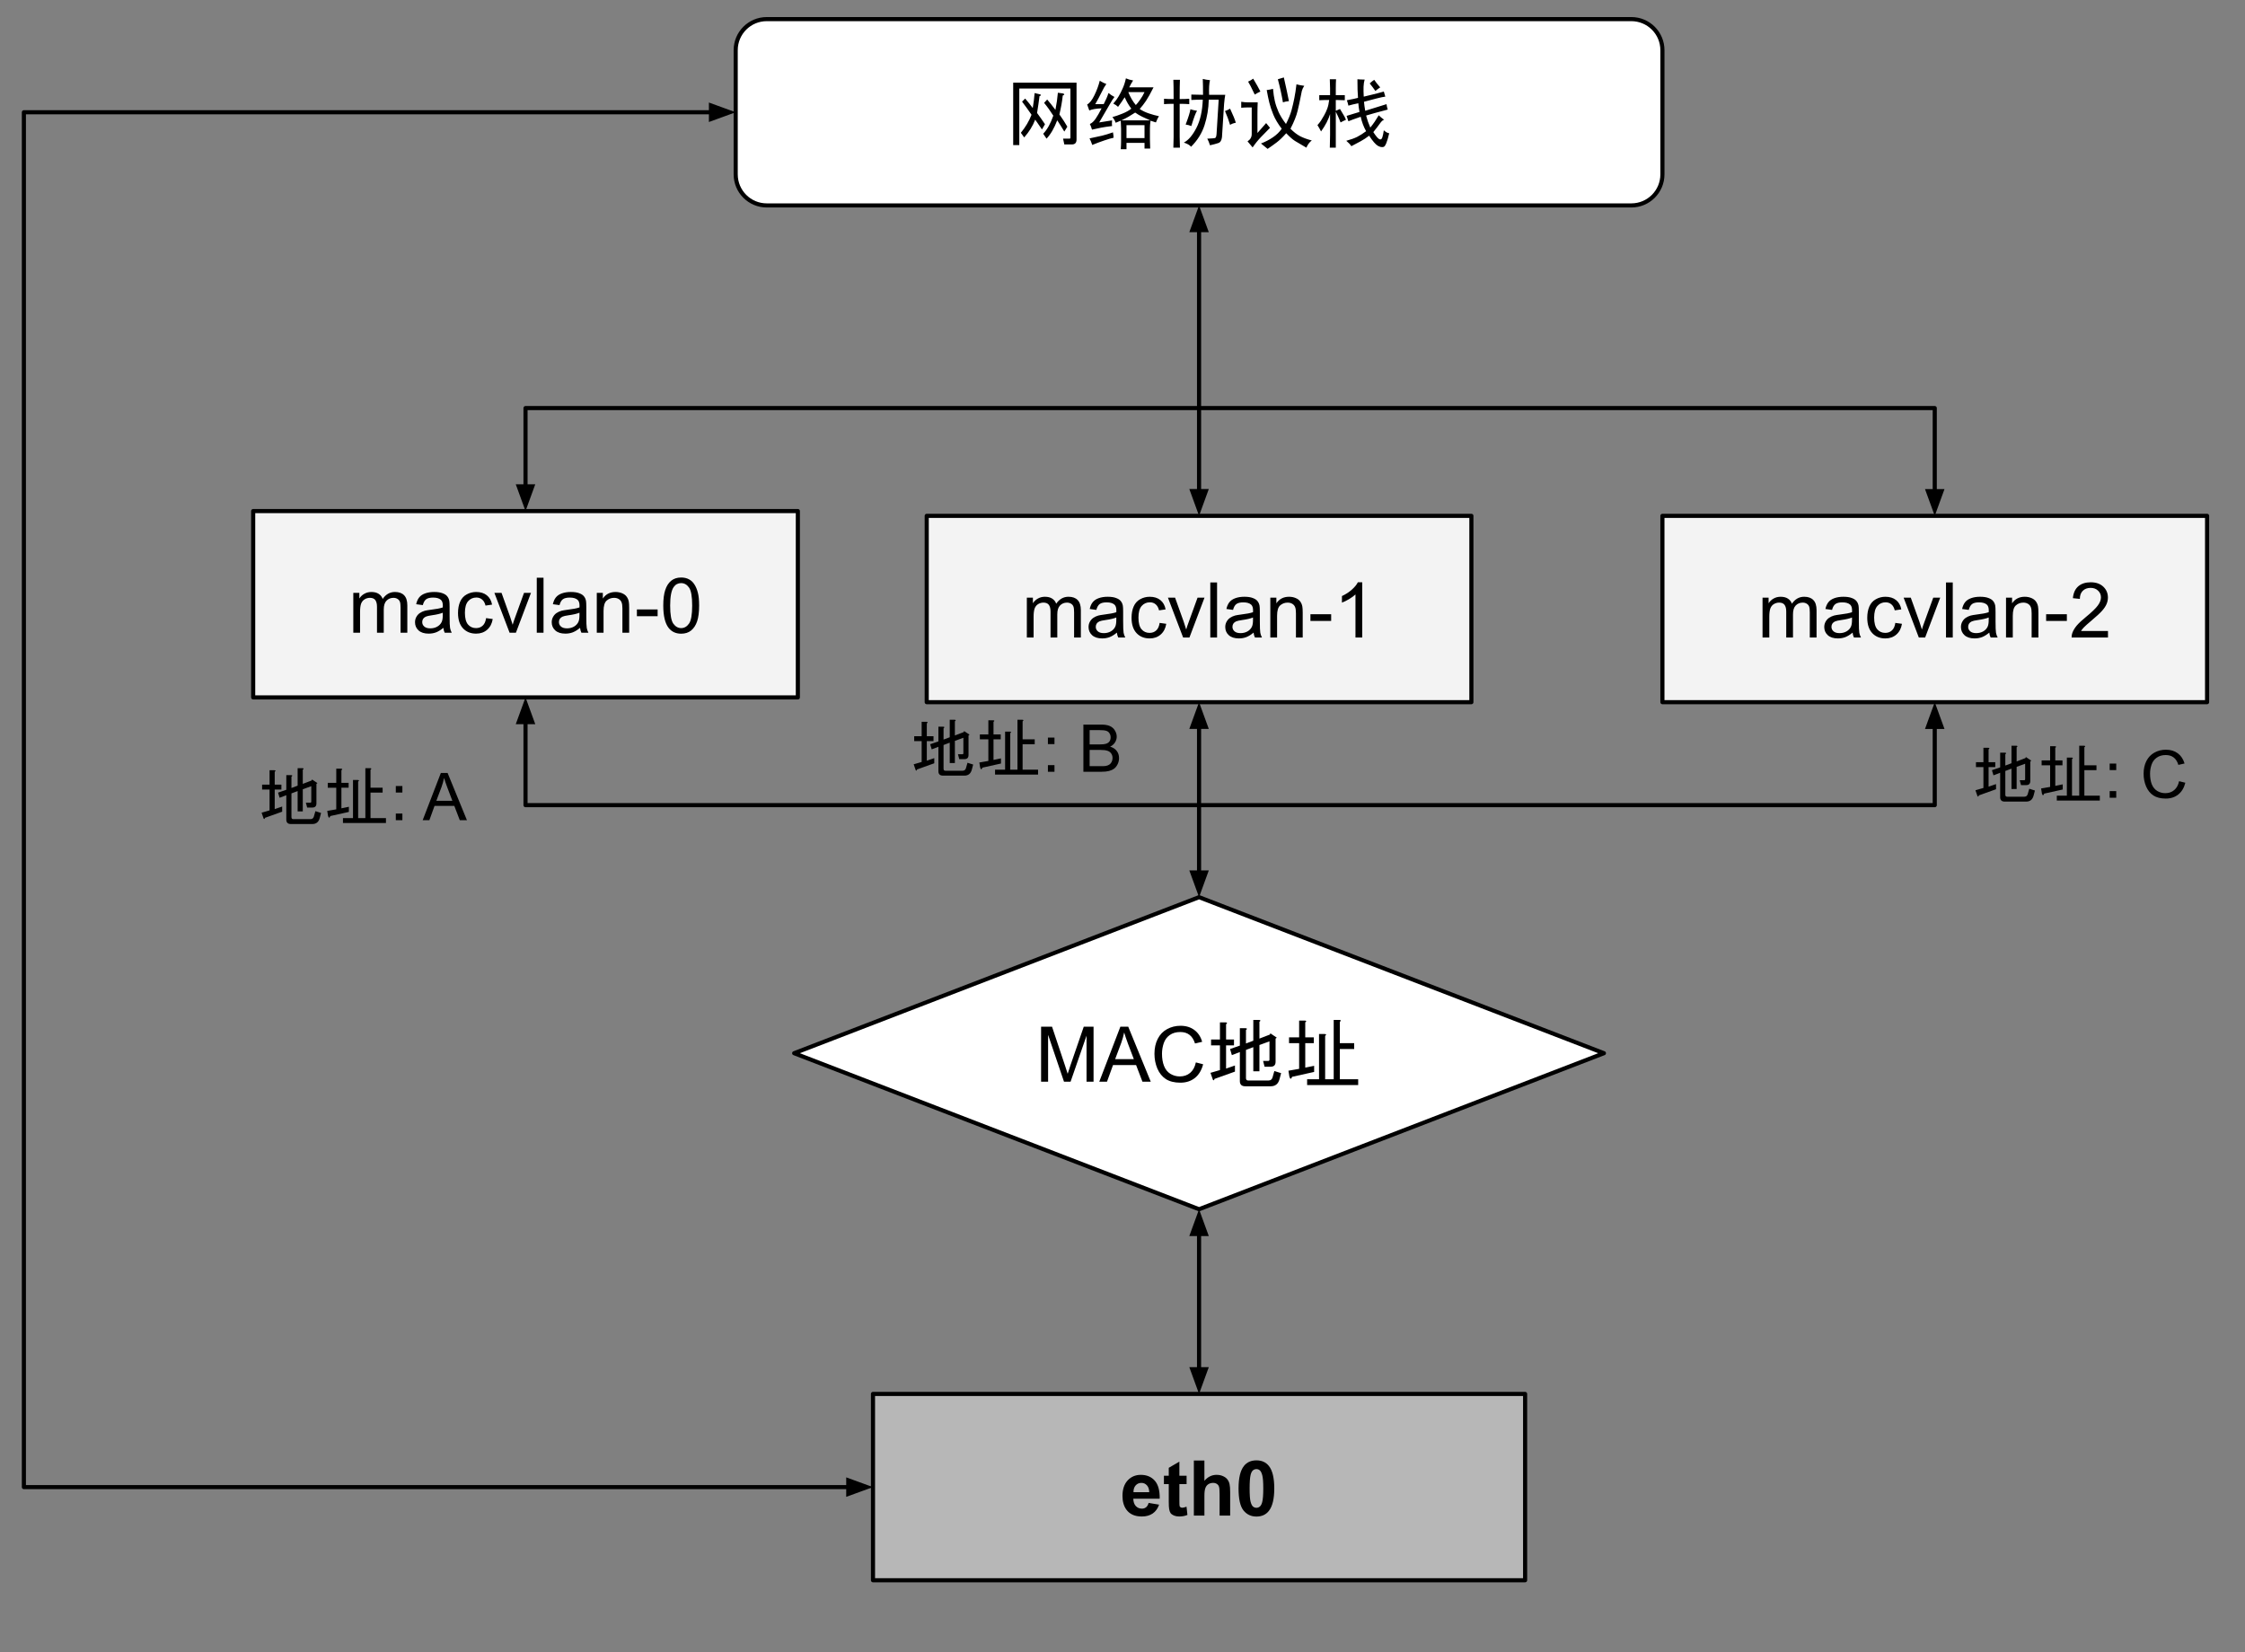 <svg version="1.1" viewBox="0.0 0.0 544.853 401.094" fill="none" stroke="none" stroke-linecap="square" stroke-miterlimit="10" xmlns:xlink="http://www.w3.org/1999/xlink" xmlns="http://www.w3.org/2000/svg"><rect x="0.0" y="0.0" width="544.853" height="401.094" fill="#808080" stroke="none"/><clipPath id="p.0"><path d="m0 0l544.853 0l0 401.094l-544.853 0l0 -401.094z" clip-rule="nonzero"/></clipPath><g clip-path="url(#p.0)"><path fill="#000000" fill-opacity="0.0" d="m0 0l544.853 0l0 401.094l-544.853 0z" fill-rule="evenodd"/><path fill="#ffffff" d="m178.549 12.176l0 0c0 -4.163 3.375 -7.538 7.538 -7.538l209.837 0c1.999 0 3.917 0.794 5.33 2.208c1.414 1.414 2.208 3.331 2.208 5.33l0 30.152c0 4.163 -3.375 7.538 -7.538 7.538l-209.837 0l0 0c-4.163 0 -7.538 -3.375 -7.538 -7.538z" fill-rule="evenodd"/><path stroke="#000000" stroke-width="1.0" stroke-linejoin="round" stroke-linecap="butt" d="m178.549 12.176l0 0c0 -4.163 3.375 -7.538 7.538 -7.538l209.837 0c1.999 0 3.917 0.794 5.33 2.208c1.414 1.414 2.208 3.331 2.208 5.33l0 30.152c0 4.163 -3.375 7.538 -7.538 7.538l-209.837 0l0 0c-4.163 0 -7.538 -3.375 -7.538 -7.538z" fill-rule="evenodd"/><path fill="#000000" d="m251.24 29.047q-0.891 2.297 -2.672 4.312l-0.812 -1.125q1.703 -2.078 2.594 -4.375q-1.109 -1.625 -2.297 -3.188l0.75 -0.75q1.031 1.188 1.844 2.312q0.297 -1.781 0.453 -3.641l1.266 0.297q0.594 0.219 -0.078 0.438q-0.219 1.781 -0.594 4.094q1.031 1.406 1.922 2.734l-0.734 1.266q-0.812 -1.188 -1.641 -2.375zm-3.859 -7.562l0 13.734l-1.484 0l0 -15.156l15.375 0l0 13.812q0 1.188 -1.125 1.188l-1.844 0l-0.297 -1.406l1.547 0q0.234 0 0.234 -0.234l0 -11.938l-12.406 0zm8.766 5.188q0.438 -2.219 0.594 -4.156l1.188 0.156q0.734 0.219 0 0.516q-0.219 2.078 -0.812 4.594q1.109 1.562 1.922 2.969l-0.734 1.188q-0.891 -1.484 -1.719 -2.734q-1.109 2.891 -2.594 4.453l-0.812 -1.188q1.484 -1.562 2.453 -4.391q-1.125 -1.781 -2.234 -3.109l0.75 -0.812q0.891 1.031 2.0 2.516z" fill-rule="nonzero"/><path fill="#000000" d="m270.193 25.141q0.797 -0.875 1.297 -1.75q0.516 -0.875 0.984 -1.938q0.484 -1.062 0.781 -2.438q0.797 0.359 1.75 0.516q-0.438 0.641 -0.953 1.672l5.906 0q-1.094 2.188 -1.828 3.281q-0.734 1.094 -1.531 1.969q0.953 0.656 2.266 1.094q1.312 0.438 2.406 0.656q-0.375 0.578 -0.734 1.516q-0.734 -0.219 -1.312 -0.422q-0.141 1.016 -0.141 1.891l0 2.625q0 1.094 0.062 2.25l-1.375 0l0 -1.375l-4.375 0l0 1.531l-1.391 0q0.078 -1.094 0.078 -2.047l0 -2.922q0 -0.578 -0.078 -1.953q-0.438 0.203 -1.234 0.5q-0.297 -0.797 -0.797 -1.375q1.094 -0.297 2.438 -0.844q1.344 -0.547 2.156 -1.203q-0.953 -1.234 -1.609 -2.766q-0.797 1.234 -1.609 2.328q-0.438 -0.438 -1.156 -0.797zm-1.688 -4.75q-0.5 0.656 -1.156 2.016q-0.656 1.344 -1.531 2.875l2.047 0q0.797 -1.531 1.156 -2.703q0.734 0.594 1.453 0.953q-0.438 0.516 -1.312 2.078q-0.875 1.562 -2.391 4.109q2.172 -0.359 3.125 -0.5q-0.078 0.938 0 1.375q-1.75 0.219 -2.703 0.406q-0.938 0.188 -2.172 0.469q-0.219 -0.797 -0.516 -1.375q0.734 -0.297 1.422 -1.312q0.688 -1.016 1.422 -2.484q-1.969 0.078 -2.984 0.516q-0.219 -0.656 -0.516 -1.453q0.875 -0.438 1.75 -2.219q0.875 -1.797 1.312 -3.547q0.797 0.516 1.594 0.797zm9.266 13.125l0 -3.141l-4.375 0l0 3.141l4.375 0zm-7.656 -1.391q0.141 0.734 0.141 1.312q-0.797 0.156 -2.297 0.672q-1.484 0.5 -2.875 1.078q-0.281 -0.875 -0.656 -1.594q1.828 -0.375 3.031 -0.656q1.203 -0.297 2.656 -0.812zm5.547 -6.625q0.438 -0.438 1.047 -1.312q0.625 -0.875 1.062 -1.828l-3.938 0q0.734 1.828 1.828 3.141zm3.484 3.719q-1.016 -0.438 -1.922 -0.875q-0.906 -0.438 -1.719 -1.016q-0.875 0.578 -1.641 1.016q-0.766 0.438 -1.703 0.875l6.984 0zm12.828 -6.203q0 -2.328 -0.062 -3.859q0.797 0.219 1.75 0.297q-0.297 1.156 -0.219 3.562l3.922 0q-0.141 0.656 -0.281 2.188l-0.516 8.094q-0.141 1.172 -0.875 1.422q-0.719 0.25 -2.031 0.547q-0.297 -0.953 -0.656 -1.609q1.531 -0.062 1.859 -0.141q0.328 -0.078 0.391 -1.016l0.516 -8.312l-2.406 0q-0.078 3.281 -1.031 6.203q-0.938 2.906 -3.266 5.234q-0.438 -0.578 -1.75 -1.016q1.672 -0.875 3.047 -3.562q1.391 -2.703 1.547 -6.859q-1.391 0 -2.781 0.078l0 -1.312q1.391 0.062 2.844 0.062zm-7.141 1.031q0 -3.5 -0.062 -4.672l1.594 0q-0.062 1.172 -0.062 4.672q1.375 0 2.328 -0.078l0 1.312q-0.953 -0.078 -2.328 -0.078l0 8.016q0 1.031 0.062 2.625l-1.594 0q0.062 -1.594 0.062 -2.625l0 -8.016q-1.453 0 -2.328 0.078l0 -1.312q0.875 0.078 2.328 0.078zm5.688 2.844q-0.438 0.578 -1.391 3.703q-0.719 -0.281 -1.375 -0.359q1.016 -2.688 1.156 -3.719q0.594 0.219 1.609 0.375zm8.016 -0.516q1.094 2.328 1.391 3.422q-0.812 0.141 -1.391 0.516q-0.438 -1.531 -1.234 -3.359q0.656 -0.219 1.234 -0.578zm10.422 -4.812q0.141 1.672 0.438 2.953q0.297 1.281 0.875 2.594q0.578 1.312 1.828 2.984q0.938 -1.828 1.344 -3.312q0.406 -1.5 0.688 -2.953q0.297 -1.469 0.516 -3.359q0.797 0.219 1.891 0.359q-0.438 0.656 -0.594 1.281q-0.141 0.625 -0.359 1.797q-0.219 1.156 -0.656 2.984q-0.422 1.812 -1.734 4.359q1.156 1.172 2.312 1.797q1.172 0.609 2.859 1.047q-0.812 0.594 -1.312 1.75q-1.906 -1.094 -2.781 -1.641q-0.859 -0.547 -2.109 -1.859q-1.312 1.469 -2.328 2.234q-1.016 0.766 -2.188 1.562q-0.656 -0.516 -1.609 -1.312q1.531 -0.578 2.875 -1.484q1.359 -0.922 2.156 -2.094q-1.375 -1.812 -2.031 -3.406q-0.656 -1.609 -0.984 -2.953q-0.328 -1.359 -0.625 -3.031q0.734 -0.078 1.531 -0.297zm-4.953 14.219q-0.516 -0.656 -1.234 -1.469q1.016 -0.656 1.016 -1.75l0 -6.484l-0.953 0q-0.719 0 -1.594 0.078l0 -1.453q0.875 0.141 1.594 0.141l2.406 0q-0.062 1.234 -0.062 2.844l0 4.594q0.797 -0.875 2.109 -2.406q0.281 0.359 0.938 1.156q-1.094 1.094 -2.188 2.234q-1.078 1.125 -2.031 2.516zm7.578 -16.984q0.797 3.5 1.234 5.75q-0.875 0.078 -1.453 0.297q-0.438 -2.625 -1.234 -5.609q0.656 -0.219 1.453 -0.438zm-7.438 0.297q1.172 1.953 1.75 3.125q-0.656 0.297 -1.375 0.734q-1.172 -2.484 -1.609 -3.141q0.656 -0.281 1.234 -0.719zm32.062 4.359q-0.719 0.078 -2.141 0.453q-1.422 0.359 -3.031 0.797q0.078 0.938 0.297 2.188q3.422 -1.031 5.172 -1.609q0.078 0.656 0.297 1.312q-3.641 0.953 -5.25 1.453l0.438 1.453l0.578 1.469q0.594 -0.734 1.062 -1.422q0.469 -0.688 0.984 -1.562q0.5 0.5 1.312 1.094q-0.438 0.062 -1.031 0.906q-0.578 0.828 -1.594 2.078q0.938 1.453 1.453 1.719q0.516 0.25 0.734 -0.438q0.219 -0.703 0.359 -1.719q0.734 0.656 1.312 0.719q-0.734 3.141 -1.359 3.312q-0.609 0.188 -1.422 -0.281q-0.797 -0.469 -2.094 -2.438q-1.031 0.797 -2.047 1.344q-1.016 0.547 -2.266 1.203q-0.438 -0.656 -1.234 -1.312q1.609 -0.438 2.625 -0.938q1.016 -0.516 2.188 -1.391q-0.875 -1.531 -1.312 -3.5q-2.328 0.797 -2.984 1.094q-0.219 -0.734 -0.438 -1.312q0.797 -0.219 3.125 -0.953q-0.219 -1.234 -0.281 -2.109q-1.031 0.219 -1.359 0.297q-0.328 0.062 -1.047 0.281q-0.156 -0.719 -0.375 -1.312q1.906 -0.359 2.703 -0.578q-0.078 -1.094 -0.109 -1.969q-0.031 -0.875 -0.031 -2.547q0.797 0.078 1.75 0.078q-0.219 0.719 -0.266 1.75q-0.031 1.016 0.047 2.391q0.875 -0.219 1.953 -0.469q1.094 -0.25 2.922 -0.766q0.141 0.578 0.359 1.234zm-13.406 -2.109q-0.062 -1.094 -0.062 -2.109l1.516 0q-0.062 0.875 -0.062 2.109l0 1.75l2.188 0l0 1.234q-1.25 -0.062 -2.188 -0.062l0 2.625q0.219 -0.078 1.016 -0.438q0.359 0.656 0.766 1.281q0.406 0.609 0.688 1.344q-0.656 0.281 -1.312 0.641q-0.359 -0.938 -0.625 -1.484q-0.25 -0.547 -0.531 -1.125l0 8.734l-1.453 0q0.062 -1.594 0.062 -3.062l0 -5.094q-0.578 1.969 -2.188 4.219q-0.438 -0.875 -0.875 -1.531q0.516 -0.578 0.844 -1.078q0.328 -0.516 0.766 -1.281q0.438 -0.766 0.766 -1.641q0.328 -0.875 0.469 -2.109q-1.312 0 -2.406 0.062l0 -1.234l2.625 0l0 -1.75zm11.0 0.734q-0.359 -0.516 -0.688 -0.953q-0.328 -0.438 -0.688 -0.875q0.516 -0.5 1.094 -0.875q0.281 0.438 0.641 0.875q0.375 0.438 0.812 0.953q-0.656 0.438 -1.172 0.875z" fill-rule="nonzero"/><path fill="#b7b7b7" d="m211.871 338.365l158.268 0l0 45.228l-158.268 0z" fill-rule="evenodd"/><path stroke="#000000" stroke-width="1.0" stroke-linejoin="round" stroke-linecap="butt" d="m211.871 338.365l158.268 0l0 45.228l-158.268 0z" fill-rule="evenodd"/><path fill="#000000" d="m278.763 364.821l2.547 0.422q-0.484 1.406 -1.547 2.141q-1.062 0.734 -2.656 0.734q-2.516 0 -3.734 -1.656q-0.953 -1.312 -0.953 -3.328q0 -2.406 1.25 -3.766q1.266 -1.359 3.188 -1.359q2.156 0 3.406 1.422q1.25 1.422 1.188 4.375l-6.406 0q0.031 1.141 0.609 1.781q0.594 0.625 1.484 0.625q0.594 0 1.0 -0.328q0.422 -0.328 0.625 -1.062zm0.156 -2.594q-0.031 -1.109 -0.578 -1.688q-0.547 -0.578 -1.328 -0.578q-0.844 0 -1.391 0.609q-0.547 0.609 -0.531 1.656l3.828 0zm9.063 -4.0l0 2.031l-1.75 0l0 3.906q0 1.188 0.047 1.391q0.047 0.188 0.219 0.312q0.188 0.125 0.438 0.125q0.359 0 1.031 -0.25l0.219 2.0q-0.891 0.375 -2.016 0.375q-0.703 0 -1.266 -0.234q-0.547 -0.234 -0.812 -0.594q-0.25 -0.375 -0.344 -1.0q-0.094 -0.453 -0.094 -1.812l0 -4.219l-1.172 0l0 -2.031l1.172 0l0 -1.922l2.578 -1.5l0 3.422l1.75 0zm4.322 -3.688l0 4.922q1.234 -1.453 2.953 -1.453q0.891 0 1.594 0.328q0.719 0.328 1.078 0.844q0.359 0.5 0.484 1.125q0.141 0.609 0.141 1.922l0 5.672l-2.562 0l0 -5.109q0 -1.516 -0.156 -1.922q-0.141 -0.422 -0.516 -0.656q-0.359 -0.25 -0.906 -0.25q-0.641 0 -1.141 0.312q-0.5 0.312 -0.734 0.938q-0.234 0.625 -0.234 1.844l0 4.844l-2.562 0l0 -13.359l2.562 0zm12.63 -0.047q1.938 0 3.031 1.375q1.297 1.641 1.297 5.438q0 3.797 -1.312 5.453q-1.078 1.375 -3.016 1.375q-1.953 0 -3.156 -1.5q-1.188 -1.5 -1.188 -5.344q0 -3.781 1.312 -5.438q1.078 -1.359 3.031 -1.359zm0 2.125q-0.469 0 -0.844 0.297q-0.359 0.297 -0.562 1.062q-0.25 0.984 -0.25 3.328q0 2.359 0.234 3.234q0.234 0.875 0.594 1.172q0.359 0.297 0.828 0.297q0.453 0 0.812 -0.297q0.375 -0.297 0.578 -1.062q0.266 -0.984 0.266 -3.344q0 -2.344 -0.25 -3.219q-0.234 -0.875 -0.594 -1.172q-0.359 -0.297 -0.812 -0.297z" fill-rule="nonzero"/><path fill="#ffffff" d="m192.745 255.659l98.26 -37.875l98.26 37.875l-98.26 37.875z" fill-rule="evenodd"/><path stroke="#000000" stroke-width="1.0" stroke-linejoin="round" stroke-linecap="butt" d="m192.745 255.659l98.26 -37.875l98.26 37.875l-98.26 37.875z" fill-rule="evenodd"/><path fill="#000000" d="m252.667 262.579l0 -13.359l2.656 0l3.156 9.453q0.438 1.328 0.641 1.984q0.234 -0.734 0.703 -2.141l3.203 -9.297l2.375 0l0 13.359l-1.703 0l0 -11.172l-3.875 11.172l-1.594 0l-3.859 -11.375l0 11.375l-1.703 0zm14.119 0l5.125 -13.359l1.906 0l5.469 13.359l-2.016 0l-1.547 -4.047l-5.594 0l-1.469 4.047l-1.875 0zm3.859 -5.484l4.531 0l-1.406 -3.703q-0.625 -1.688 -0.938 -2.766q-0.266 1.281 -0.719 2.547l-1.469 3.922zm19.584 0.797l1.766 0.453q-0.562 2.172 -2.0 3.328q-1.438 1.141 -3.531 1.141q-2.156 0 -3.516 -0.875q-1.344 -0.891 -2.062 -2.547q-0.703 -1.672 -0.703 -3.594q0 -2.078 0.797 -3.625q0.797 -1.562 2.266 -2.359q1.484 -0.812 3.25 -0.812q2.0 0 3.359 1.016q1.375 1.016 1.906 2.875l-1.734 0.406q-0.469 -1.453 -1.359 -2.109q-0.875 -0.672 -2.203 -0.672q-1.547 0 -2.578 0.734q-1.031 0.734 -1.453 1.984q-0.422 1.234 -0.422 2.562q0 1.703 0.5 2.969q0.5 1.266 1.547 1.906q1.047 0.625 2.266 0.625q1.484 0 2.516 -0.859q1.031 -0.859 1.391 -2.547z" fill-rule="nonzero"/><path fill="#000000" d="m299.718 260.126l-4.984 1.781q-0.062 0.516 -0.359 0.219l-0.594 -1.703l2.297 -0.672l0 -6.0l-2.156 0l0 -1.422l2.156 0l0 -4.156l1.406 0q0.594 0.078 0.078 0.453l0 3.703l1.922 0l0 1.422l-1.922 0l0 5.641l2.156 -0.75l0 1.484zm8.156 2.156q0.75 0 0.969 -0.75l0.438 -1.547l1.641 0.516l-0.375 1.406q-0.438 1.781 -2.156 1.781l-6.156 0q-1.328 0 -1.328 -1.266l0 -7.047l-1.938 0.75l-0.438 -1.484l2.375 -0.828l0 -4.219l1.406 0q0.594 0.062 0.078 0.438l0 3.266l1.781 -0.672l0 -5.047l1.406 0q0.594 0.078 0.078 0.453l0 4.078l2.516 -0.969l0.156 -0.297l1.547 1.047l-0.297 0.219l0 5.641q0 1.188 -1.188 1.188l-1.484 0l-0.359 -1.406l1.25 0q0.297 0 0.297 -0.297l0 -4.453l-2.438 0.891l0 6.375l-1.484 0l0 -5.859l-1.781 0.672l0 6.828q0 0.594 0.516 0.594l4.969 0zm12.25 -11.281l1.406 0q0.594 0.078 0.078 0.438l0 10.547l2.078 0l0 -14.406l1.406 0q0.594 0.078 0.078 0.453l0 5.188l3.484 0l0 1.422l-3.484 0l0 7.344l4.453 0l0 1.406l-12.391 0l0 -1.406l2.891 0l0 -10.984zm-4.828 0.812l0 -4.078l1.406 0q0.594 0.078 0.078 0.438l0 3.641l2.078 0l0 1.406l-2.078 0l0 5.938l2.156 -0.438l0 1.484l-5.344 1.188q-0.375 0.969 -0.672 -0.078l-0.219 -1.406l2.594 -0.453l0 -6.234l-2.453 0l0 -1.406l2.453 0z" fill-rule="nonzero"/><path fill="#f3f3f3" d="m61.446 124.058l132.189 0l0 45.228l-132.189 0z" fill-rule="evenodd"/><path stroke="#000000" stroke-width="1.0" stroke-linejoin="round" stroke-linecap="butt" d="m61.446 124.058l132.189 0l0 45.228l-132.189 0z" fill-rule="evenodd"/><path fill="#000000" d="m85.746 153.592l0 -9.672l1.469 0l0 1.359q0.453 -0.719 1.203 -1.141q0.766 -0.438 1.719 -0.438q1.078 0 1.766 0.453q0.688 0.438 0.969 1.234q1.156 -1.688 2.984 -1.688q1.453 0 2.219 0.797q0.781 0.797 0.781 2.453l0 6.641l-1.641 0l0 -6.094q0 -0.984 -0.156 -1.406q-0.156 -0.438 -0.578 -0.703q-0.422 -0.266 -0.984 -0.266q-1.016 0 -1.688 0.688q-0.672 0.672 -0.672 2.156l0 5.625l-1.641 0l0 -6.281q0 -1.094 -0.406 -1.641q-0.406 -0.547 -1.312 -0.547q-0.688 0 -1.281 0.359q-0.594 0.359 -0.859 1.062q-0.25 0.703 -0.25 2.031l0 5.016l-1.641 0zm21.853 -1.188q-0.922 0.766 -1.766 1.094q-0.828 0.312 -1.797 0.312q-1.594 0 -2.453 -0.781q-0.859 -0.781 -0.859 -1.984q0 -0.719 0.328 -1.297q0.328 -0.594 0.844 -0.938q0.531 -0.359 1.188 -0.547q0.469 -0.125 1.453 -0.25q1.984 -0.234 2.922 -0.562q0.016 -0.344 0.016 -0.422q0 -1.0 -0.469 -1.422q-0.625 -0.547 -1.875 -0.547q-1.156 0 -1.703 0.406q-0.547 0.406 -0.812 1.422l-1.609 -0.219q0.219 -1.016 0.719 -1.641q0.5 -0.641 1.453 -0.984q0.953 -0.344 2.188 -0.344q1.25 0 2.016 0.297q0.781 0.281 1.141 0.734q0.375 0.438 0.516 1.109q0.078 0.422 0.078 1.516l0 2.188q0 2.281 0.109 2.891q0.109 0.594 0.406 1.156l-1.703 0q-0.266 -0.516 -0.328 -1.188zm-0.141 -3.672q-0.891 0.375 -2.672 0.625q-1.016 0.141 -1.438 0.328q-0.422 0.188 -0.656 0.531q-0.219 0.344 -0.219 0.781q0 0.656 0.5 1.094q0.5 0.438 1.453 0.438q0.938 0 1.672 -0.406q0.75 -0.422 1.094 -1.141q0.266 -0.562 0.266 -1.641l0 -0.609zm10.516 1.312l1.609 0.219q-0.266 1.656 -1.359 2.609q-1.078 0.938 -2.672 0.938q-1.984 0 -3.188 -1.297q-1.203 -1.297 -1.203 -3.719q0 -1.578 0.516 -2.75q0.516 -1.172 1.578 -1.75q1.062 -0.594 2.312 -0.594q1.578 0 2.578 0.797q1.0 0.797 1.281 2.266l-1.594 0.234q-0.234 -0.969 -0.812 -1.453q-0.578 -0.5 -1.391 -0.5q-1.234 0 -2.016 0.891q-0.781 0.891 -0.781 2.812q0 1.953 0.75 2.844q0.75 0.875 1.953 0.875q0.969 0 1.609 -0.594q0.656 -0.594 0.828 -1.828zm5.703 3.547l-3.688 -9.672l1.734 0l2.078 5.797q0.328 0.938 0.625 1.938q0.203 -0.766 0.609 -1.828l2.141 -5.906l1.688 0l-3.656 9.672l-1.531 0zm6.594 0l0 -13.359l1.641 0l0 13.359l-1.641 0zm10.504 -1.188q-0.922 0.766 -1.766 1.094q-0.828 0.312 -1.797 0.312q-1.594 0 -2.453 -0.781q-0.859 -0.781 -0.859 -1.984q0 -0.719 0.328 -1.297q0.328 -0.594 0.844 -0.938q0.531 -0.359 1.188 -0.547q0.469 -0.125 1.453 -0.25q1.984 -0.234 2.922 -0.562q0.016 -0.344 0.016 -0.422q0 -1.0 -0.469 -1.422q-0.625 -0.547 -1.875 -0.547q-1.156 0 -1.703 0.406q-0.547 0.406 -0.812 1.422l-1.609 -0.219q0.219 -1.016 0.719 -1.641q0.5 -0.641 1.453 -0.984q0.953 -0.344 2.188 -0.344q1.25 0 2.016 0.297q0.781 0.281 1.141 0.734q0.375 0.438 0.516 1.109q0.078 0.422 0.078 1.516l0 2.188q0 2.281 0.109 2.891q0.109 0.594 0.406 1.156l-1.703 0q-0.266 -0.516 -0.328 -1.188zm-0.141 -3.672q-0.891 0.375 -2.672 0.625q-1.016 0.141 -1.438 0.328q-0.422 0.188 -0.656 0.531q-0.219 0.344 -0.219 0.781q0 0.656 0.5 1.094q0.5 0.438 1.453 0.438q0.938 0 1.672 -0.406q0.75 -0.422 1.094 -1.141q0.266 -0.562 0.266 -1.641l0 -0.609zm4.204 4.859l0 -9.672l1.469 0l0 1.375q1.062 -1.594 3.078 -1.594q0.875 0 1.609 0.312q0.734 0.312 1.094 0.828q0.375 0.5 0.516 1.203q0.094 0.453 0.094 1.594l0 5.953l-1.641 0l0 -5.891q0 -1.0 -0.203 -1.484q-0.188 -0.5 -0.672 -0.797q-0.484 -0.297 -1.141 -0.297q-1.047 0 -1.812 0.672q-0.75 0.656 -0.75 2.516l0 5.281l-1.641 0zm9.735 -4.016l0 -1.641l5.031 0l0 1.641l-5.031 0zm6.4 -2.578q0 -2.359 0.484 -3.797q0.484 -1.453 1.438 -2.234q0.969 -0.781 2.422 -0.781q1.078 0 1.891 0.438q0.812 0.422 1.328 1.25q0.531 0.812 0.828 1.984q0.312 1.156 0.312 3.141q0 2.359 -0.484 3.812q-0.484 1.438 -1.453 2.234q-0.953 0.781 -2.422 0.781q-1.922 0 -3.031 -1.391q-1.312 -1.672 -1.312 -5.438zm1.672 0q0 3.297 0.766 4.391q0.781 1.078 1.906 1.078q1.141 0 1.906 -1.094q0.766 -1.094 0.766 -4.375q0 -3.297 -0.766 -4.375q-0.766 -1.078 -1.922 -1.078q-1.125 0 -1.797 0.953q-0.859 1.219 -0.859 4.5z" fill-rule="nonzero"/><path fill="#f3f3f3" d="m224.911 125.218l132.189 0l0 45.228l-132.189 0z" fill-rule="evenodd"/><path stroke="#000000" stroke-width="1.0" stroke-linejoin="round" stroke-linecap="butt" d="m224.911 125.218l132.189 0l0 45.228l-132.189 0z" fill-rule="evenodd"/><path fill="#000000" d="m249.211 154.752l0 -9.672l1.469 0l0 1.359q0.453 -0.719 1.203 -1.141q0.766 -0.438 1.719 -0.438q1.078 0 1.766 0.453q0.687 0.438 0.969 1.234q1.156 -1.688 2.984 -1.688q1.453 0 2.219 0.797q0.781 0.797 0.781 2.453l0 6.641l-1.641 0l0 -6.094q0 -0.984 -0.156 -1.406q-0.156 -0.438 -0.578 -0.703q-0.422 -0.266 -0.984 -0.266q-1.016 0 -1.688 0.688q-0.672 0.672 -0.672 2.156l0 5.625l-1.641 0l0 -6.281q0 -1.094 -0.406 -1.641q-0.406 -0.547 -1.312 -0.547q-0.688 0 -1.281 0.359q-0.594 0.359 -0.859 1.062q-0.25 0.703 -0.25 2.031l0 5.016l-1.641 0zm21.853 -1.188q-0.922 0.766 -1.766 1.094q-0.828 0.312 -1.797 0.312q-1.594 0 -2.453 -0.781q-0.859 -0.781 -0.859 -1.984q0 -0.719 0.328 -1.297q0.328 -0.594 0.844 -0.938q0.531 -0.359 1.188 -0.547q0.469 -0.125 1.453 -0.25q1.984 -0.234 2.922 -0.562q0.016 -0.344 0.016 -0.422q0 -1.0 -0.469 -1.422q-0.625 -0.547 -1.875 -0.547q-1.156 0 -1.703 0.406q-0.547 0.406 -0.812 1.422l-1.609 -0.219q0.219 -1.016 0.719 -1.641q0.5 -0.641 1.453 -0.984q0.953 -0.344 2.188 -0.344q1.25 0 2.016 0.297q0.781 0.281 1.141 0.734q0.375 0.438 0.516 1.109q0.078 0.422 0.078 1.516l0 2.188q0 2.281 0.109 2.891q0.109 0.594 0.406 1.156l-1.703 0q-0.266 -0.516 -0.328 -1.188zm-0.141 -3.672q-0.891 0.375 -2.672 0.625q-1.016 0.141 -1.438 0.328q-0.422 0.188 -0.656 0.531q-0.219 0.344 -0.219 0.781q0 0.656 0.5 1.094q0.5 0.438 1.453 0.438q0.938 0 1.672 -0.406q0.75 -0.422 1.094 -1.141q0.266 -0.562 0.266 -1.641l0 -0.609zm10.516 1.312l1.609 0.219q-0.266 1.656 -1.359 2.609q-1.078 0.938 -2.672 0.938q-1.984 0 -3.188 -1.297q-1.203 -1.297 -1.203 -3.719q0 -1.578 0.516 -2.75q0.516 -1.172 1.578 -1.75q1.062 -0.594 2.312 -0.594q1.578 0 2.578 0.797q1.0 0.797 1.281 2.266l-1.594 0.234q-0.234 -0.969 -0.812 -1.453q-0.578 -0.5 -1.391 -0.5q-1.234 0 -2.016 0.891q-0.781 0.891 -0.781 2.812q0 1.953 0.75 2.844q0.75 0.875 1.953 0.875q0.969 0 1.609 -0.594q0.656 -0.594 0.828 -1.828zm5.703 3.547l-3.688 -9.672l1.734 0l2.078 5.797q0.328 0.938 0.625 1.938q0.203 -0.766 0.609 -1.828l2.141 -5.906l1.688 0l-3.656 9.672l-1.531 0zm6.594 0l0 -13.359l1.641 0l0 13.359l-1.641 0zm10.504 -1.188q-0.922 0.766 -1.766 1.094q-0.828 0.312 -1.797 0.312q-1.594 0 -2.453 -0.781q-0.859 -0.781 -0.859 -1.984q0 -0.719 0.328 -1.297q0.328 -0.594 0.844 -0.938q0.531 -0.359 1.188 -0.547q0.469 -0.125 1.453 -0.25q1.984 -0.234 2.922 -0.562q0.016 -0.344 0.016 -0.422q0 -1.0 -0.469 -1.422q-0.625 -0.547 -1.875 -0.547q-1.156 0 -1.703 0.406q-0.547 0.406 -0.812 1.422l-1.609 -0.219q0.219 -1.016 0.719 -1.641q0.5 -0.641 1.453 -0.984q0.953 -0.344 2.188 -0.344q1.25 0 2.016 0.297q0.781 0.281 1.141 0.734q0.375 0.438 0.516 1.109q0.078 0.422 0.078 1.516l0 2.188q0 2.281 0.109 2.891q0.109 0.594 0.406 1.156l-1.703 0q-0.266 -0.516 -0.328 -1.188zm-0.141 -3.672q-0.891 0.375 -2.672 0.625q-1.016 0.141 -1.438 0.328q-0.422 0.188 -0.656 0.531q-0.219 0.344 -0.219 0.781q0 0.656 0.5 1.094q0.5 0.438 1.453 0.438q0.938 0 1.672 -0.406q0.75 -0.422 1.094 -1.141q0.266 -0.562 0.266 -1.641l0 -0.609zm4.204 4.859l0 -9.672l1.469 0l0 1.375q1.062 -1.594 3.078 -1.594q0.875 0 1.609 0.312q0.734 0.312 1.094 0.828q0.375 0.5 0.516 1.203q0.094 0.453 0.094 1.594l0 5.953l-1.641 0l0 -5.891q0 -1.0 -0.203 -1.484q-0.188 -0.5 -0.672 -0.797q-0.484 -0.297 -1.141 -0.297q-1.047 0 -1.812 0.672q-0.75 0.656 -0.75 2.516l0 5.281l-1.641 0zm9.735 -4.016l0 -1.641l5.031 0l0 1.641l-5.031 0zm12.572 4.016l-1.641 0l0 -10.453q-0.594 0.562 -1.562 1.141q-0.953 0.562 -1.719 0.844l0 -1.594q1.375 -0.641 2.406 -1.562q1.031 -0.922 1.453 -1.781l1.062 0l0 13.406z" fill-rule="nonzero"/><path fill="#f3f3f3" d="m403.462 125.218l132.189 0l0 45.228l-132.189 0z" fill-rule="evenodd"/><path stroke="#000000" stroke-width="1.0" stroke-linejoin="round" stroke-linecap="butt" d="m403.462 125.218l132.189 0l0 45.228l-132.189 0z" fill-rule="evenodd"/><path fill="#000000" d="m427.762 154.752l0 -9.672l1.469 0l0 1.359q0.453 -0.719 1.203 -1.141q0.766 -0.438 1.719 -0.438q1.078 0 1.766 0.453q0.688 0.438 0.969 1.234q1.156 -1.688 2.984 -1.688q1.453 0 2.219 0.797q0.781 0.797 0.781 2.453l0 6.641l-1.641 0l0 -6.094q0 -0.984 -0.156 -1.406q-0.156 -0.438 -0.578 -0.703q-0.422 -0.266 -0.984 -0.266q-1.016 0 -1.688 0.688q-0.672 0.672 -0.672 2.156l0 5.625l-1.641 0l0 -6.281q0 -1.094 -0.406 -1.641q-0.406 -0.547 -1.312 -0.547q-0.688 0 -1.281 0.359q-0.594 0.359 -0.859 1.062q-0.25 0.703 -0.25 2.031l0 5.016l-1.641 0zm21.853 -1.188q-0.922 0.766 -1.766 1.094q-0.828 0.312 -1.797 0.312q-1.594 0 -2.453 -0.781q-0.859 -0.781 -0.859 -1.984q0 -0.719 0.328 -1.297q0.328 -0.594 0.844 -0.938q0.531 -0.359 1.188 -0.547q0.469 -0.125 1.453 -0.25q1.984 -0.234 2.922 -0.562q0.016 -0.344 0.016 -0.422q0 -1.0 -0.469 -1.422q-0.625 -0.547 -1.875 -0.547q-1.156 0 -1.703 0.406q-0.547 0.406 -0.812 1.422l-1.609 -0.219q0.219 -1.016 0.719 -1.641q0.5 -0.641 1.453 -0.984q0.953 -0.344 2.188 -0.344q1.25 0 2.016 0.297q0.781 0.281 1.141 0.734q0.375 0.438 0.516 1.109q0.078 0.422 0.078 1.516l0 2.188q0 2.281 0.109 2.891q0.109 0.594 0.406 1.156l-1.703 0q-0.266 -0.516 -0.328 -1.188zm-0.141 -3.672q-0.891 0.375 -2.672 0.625q-1.016 0.141 -1.438 0.328q-0.422 0.188 -0.656 0.531q-0.219 0.344 -0.219 0.781q0 0.656 0.5 1.094q0.5 0.438 1.453 0.438q0.938 0 1.672 -0.406q0.75 -0.422 1.094 -1.141q0.266 -0.562 0.266 -1.641l0 -0.609zm10.516 1.312l1.609 0.219q-0.266 1.656 -1.359 2.609q-1.078 0.938 -2.672 0.938q-1.984 0 -3.188 -1.297q-1.203 -1.297 -1.203 -3.719q0 -1.578 0.516 -2.75q0.516 -1.172 1.578 -1.75q1.062 -0.594 2.312 -0.594q1.578 0 2.578 0.797q1.0 0.797 1.281 2.266l-1.594 0.234q-0.234 -0.969 -0.812 -1.453q-0.578 -0.5 -1.391 -0.5q-1.234 0 -2.016 0.891q-0.781 0.891 -0.781 2.812q0 1.953 0.75 2.844q0.75 0.875 1.953 0.875q0.969 0 1.609 -0.594q0.656 -0.594 0.828 -1.828zm5.703 3.547l-3.688 -9.672l1.734 0l2.078 5.797q0.328 0.938 0.625 1.938q0.203 -0.766 0.609 -1.828l2.141 -5.906l1.688 0l-3.656 9.672l-1.531 0zm6.594 0l0 -13.359l1.641 0l0 13.359l-1.641 0zm10.504 -1.188q-0.922 0.766 -1.766 1.094q-0.828 0.312 -1.797 0.312q-1.594 0 -2.453 -0.781q-0.859 -0.781 -0.859 -1.984q0 -0.719 0.328 -1.297q0.328 -0.594 0.844 -0.938q0.531 -0.359 1.188 -0.547q0.469 -0.125 1.453 -0.25q1.984 -0.234 2.922 -0.562q0.016 -0.344 0.016 -0.422q0 -1.0 -0.469 -1.422q-0.625 -0.547 -1.875 -0.547q-1.156 0 -1.703 0.406q-0.547 0.406 -0.812 1.422l-1.609 -0.219q0.219 -1.016 0.719 -1.641q0.5 -0.641 1.453 -0.984q0.953 -0.344 2.188 -0.344q1.25 0 2.016 0.297q0.781 0.281 1.141 0.734q0.375 0.438 0.516 1.109q0.078 0.422 0.078 1.516l0 2.188q0 2.281 0.109 2.891q0.109 0.594 0.406 1.156l-1.703 0q-0.266 -0.516 -0.328 -1.188zm-0.141 -3.672q-0.891 0.375 -2.672 0.625q-1.016 0.141 -1.438 0.328q-0.422 0.188 -0.656 0.531q-0.219 0.344 -0.219 0.781q0 0.656 0.5 1.094q0.5 0.438 1.453 0.438q0.938 0 1.672 -0.406q0.75 -0.422 1.094 -1.141q0.266 -0.562 0.266 -1.641l0 -0.609zm4.204 4.859l0 -9.672l1.469 0l0 1.375q1.062 -1.594 3.078 -1.594q0.875 0 1.609 0.312q0.734 0.312 1.094 0.828q0.375 0.5 0.516 1.203q0.094 0.453 0.094 1.594l0 5.953l-1.641 0l0 -5.891q0 -1.0 -0.203 -1.484q-0.188 -0.5 -0.672 -0.797q-0.484 -0.297 -1.141 -0.297q-1.047 0 -1.812 0.672q-0.75 0.656 -0.75 2.516l0 5.281l-1.641 0zm9.735 -4.016l0 -1.641l5.031 0l0 1.641l-5.031 0zm15.01 2.438l0 1.578l-8.828 0q-0.016 -0.594 0.188 -1.141q0.344 -0.906 1.078 -1.781q0.75 -0.875 2.156 -2.016q2.172 -1.781 2.938 -2.828q0.766 -1.047 0.766 -1.969q0 -0.984 -0.703 -1.641q-0.688 -0.672 -1.812 -0.672q-1.188 0 -1.906 0.719q-0.703 0.703 -0.703 1.953l-1.688 -0.172q0.172 -1.891 1.297 -2.875q1.141 -0.984 3.031 -0.984q1.922 0 3.047 1.062q1.125 1.062 1.125 2.641q0 0.797 -0.328 1.578q-0.328 0.781 -1.094 1.641q-0.75 0.844 -2.531 2.344q-1.469 1.234 -1.891 1.688q-0.422 0.438 -0.688 0.875l6.547 0z" fill-rule="nonzero"/><path fill="#000000" fill-opacity="0.0" d="m178.549 27.252l-172.753 0l0 333.732l206.076 0" fill-rule="evenodd"/><path stroke="#000000" stroke-width="1.0" stroke-linejoin="round" stroke-linecap="butt" d="m172.549 27.252l-166.753 0l0 333.732l200.076 0" fill-rule="evenodd"/><path fill="#000000" stroke="#000000" stroke-width="1.0" stroke-linecap="butt" d="m172.549 28.904l4.538 -1.652l-4.538 -1.652z" fill-rule="evenodd"/><path fill="#000000" stroke="#000000" stroke-width="1.0" stroke-linecap="butt" d="m205.871 362.636l4.538 -1.652l-4.538 -1.652z" fill-rule="evenodd"/><path fill="#000000" fill-opacity="0.0" d="m127.541 169.286l0 26.16l342.016 0l0 -24.995" fill-rule="evenodd"/><path stroke="#000000" stroke-width="1.0" stroke-linejoin="round" stroke-linecap="butt" d="m127.541 175.286l0 20.16l342.016 0l0 -18.995" fill-rule="evenodd"/><path fill="#000000" stroke="#000000" stroke-width="1.0" stroke-linecap="butt" d="m129.192 175.286l-1.652 -4.538l-1.652 4.538z" fill-rule="evenodd"/><path fill="#000000" stroke="#000000" stroke-width="1.0" stroke-linecap="butt" d="m471.208 176.451l-1.652 -4.538l-1.652 4.538z" fill-rule="evenodd"/><path fill="#000000" fill-opacity="0.0" d="m127.541 124.058l0 -25l342.016 0l0 26.165" fill-rule="evenodd"/><path stroke="#000000" stroke-width="1.0" stroke-linejoin="round" stroke-linecap="butt" d="m127.541 118.058l0 -19.0l342.016 0l0 20.165" fill-rule="evenodd"/><path fill="#000000" stroke="#000000" stroke-width="1.0" stroke-linecap="butt" d="m125.889 118.058l1.652 4.538l1.652 -4.538z" fill-rule="evenodd"/><path fill="#000000" stroke="#000000" stroke-width="1.0" stroke-linecap="butt" d="m467.905 119.223l1.652 4.538l1.652 -4.538z" fill-rule="evenodd"/><path fill="#000000" fill-opacity="0.0" d="m291.005 49.866l0 75.339" fill-rule="evenodd"/><path stroke="#000000" stroke-width="1.0" stroke-linejoin="round" stroke-linecap="butt" d="m291.005 55.866l0 63.339" fill-rule="evenodd"/><path fill="#000000" stroke="#000000" stroke-width="1.0" stroke-linecap="butt" d="m292.657 55.866l-1.652 -4.538l-1.652 4.538z" fill-rule="evenodd"/><path fill="#000000" stroke="#000000" stroke-width="1.0" stroke-linecap="butt" d="m289.354 119.205l1.652 4.538l1.652 -4.538z" fill-rule="evenodd"/><path fill="#000000" fill-opacity="0.0" d="m291.005 217.783l0 -47.339" fill-rule="evenodd"/><path stroke="#000000" stroke-width="1.0" stroke-linejoin="round" stroke-linecap="butt" d="m291.005 211.783l0 -35.339" fill-rule="evenodd"/><path fill="#000000" stroke="#000000" stroke-width="1.0" stroke-linecap="butt" d="m289.354 211.783l1.652 4.538l1.652 -4.538z" fill-rule="evenodd"/><path fill="#000000" stroke="#000000" stroke-width="1.0" stroke-linecap="butt" d="m292.657 176.445l-1.652 -4.538l-1.652 4.538z" fill-rule="evenodd"/><path fill="#000000" fill-opacity="0.0" d="m291.005 338.365l0 -44.819" fill-rule="evenodd"/><path stroke="#000000" stroke-width="1.0" stroke-linejoin="round" stroke-linecap="butt" d="m291.005 332.365l0 -32.819" fill-rule="evenodd"/><path fill="#000000" stroke="#000000" stroke-width="1.0" stroke-linecap="butt" d="m289.354 332.365l1.652 4.538l1.652 -4.538z" fill-rule="evenodd"/><path fill="#000000" stroke="#000000" stroke-width="1.0" stroke-linecap="butt" d="m292.657 299.546l-1.652 -4.538l-1.652 4.538z" fill-rule="evenodd"/><path fill="#000000" fill-opacity="0.0" d="m53.609 174.73l84.598 0l0 38.772l-84.598 0z" fill-rule="evenodd"/><path fill="#000000" d="m68.484 197.027l-4.188 1.5q-0.062 0.438 -0.312 0.188l-0.5 -1.438l1.938 -0.562l0 -5.062l-1.812 0l0 -1.188l1.812 0l0 -3.5l1.188 0q0.5 0.062 0.062 0.375l0 3.125l1.625 0l0 1.188l-1.625 0l0 4.75l1.812 -0.625l0 1.25zm6.875 1.812q0.625 0 0.812 -0.625l0.375 -1.312l1.375 0.438l-0.312 1.188q-0.375 1.5 -1.812 1.5l-5.188 0q-1.125 0 -1.125 -1.062l0 -5.938l-1.625 0.625l-0.375 -1.25l2.0 -0.688l0 -3.562l1.188 0q0.5 0.062 0.062 0.375l0 2.75l1.5 -0.562l0 -4.25l1.188 0q0.5 0.062 0.062 0.375l0 3.438l2.125 -0.812l0.125 -0.25l1.312 0.875l-0.25 0.188l0 4.75q0 1.0 -1.0 1.0l-1.25 0l-0.312 -1.188l1.062 0q0.25 0 0.25 -0.25l0 -3.75l-2.062 0.75l0 5.375l-1.25 0l0 -4.938l-1.5 0.562l0 5.75q0 0.5 0.438 0.5l4.188 0zm10.312 -9.5l1.188 0q0.5 0.062 0.062 0.375l0 8.875l1.75 0l0 -12.125l1.188 0q0.5 0.062 0.062 0.375l0 4.375l2.938 0l0 1.188l-2.938 0l0 6.188l3.75 0l0 1.188l-10.438 0l0 -1.188l2.438 0l0 -9.25zm-4.062 0.688l0 -3.438l1.188 0q0.5 0.062 0.062 0.375l0 3.062l1.75 0l0 1.188l-1.75 0l0 5.0l1.812 -0.375l0 1.25l-4.5 1.0q-0.312 0.812 -0.562 -0.062l-0.188 -1.188l2.188 -0.375l0 -5.25l-2.062 0l0 -1.188l2.062 0z" fill-rule="nonzero"/><path fill="#000000" d="m96.062 192.387l0 -1.594l1.594 0l0 1.594l-1.594 0zm0 6.703l0 -1.609l1.594 0l0 1.609l-1.594 0zm6.523 0l4.406 -11.453l1.641 0l4.688 11.453l-1.734 0l-1.328 -3.469l-4.797 0l-1.25 3.469l-1.625 0zm3.312 -4.703l3.891 0l-1.203 -3.172q-0.547 -1.453 -0.812 -2.375q-0.219 1.094 -0.609 2.188l-1.266 3.359z" fill-rule="nonzero"/><path fill="#000000" fill-opacity="0.0" d="m211.871 162.98l84.598 0l0 38.772l-84.598 0z" fill-rule="evenodd"/><path fill="#000000" d="m226.746 185.278l-4.188 1.5q-0.062 0.438 -0.312 0.188l-0.5 -1.438l1.938 -0.562l0 -5.062l-1.812 0l0 -1.188l1.812 0l0 -3.5l1.188 0q0.5 0.062 0.062 0.375l0 3.125l1.625 0l0 1.188l-1.625 0l0 4.75l1.812 -0.625l0 1.25zm6.875 1.812q0.625 0 0.812 -0.625l0.375 -1.312l1.375 0.438l-0.312 1.188q-0.375 1.5 -1.812 1.5l-5.188 0q-1.125 0 -1.125 -1.062l0 -5.938l-1.625 0.625l-0.375 -1.25l2.0 -0.688l0 -3.562l1.188 0q0.5 0.062 0.062 0.375l0 2.75l1.5 -0.562l0 -4.25l1.188 0q0.5 0.062 0.062 0.375l0 3.438l2.125 -0.812l0.125 -0.25l1.312 0.875l-0.25 0.188l0 4.75q0 1.0 -1.0 1.0l-1.25 0l-0.312 -1.188l1.062 0q0.25 0 0.25 -0.25l0 -3.75l-2.062 0.75l0 5.375l-1.25 0l0 -4.938l-1.5 0.562l0 5.75q0 0.5 0.438 0.5l4.188 0zm10.312 -9.5l1.188 0q0.5 0.062 0.062 0.375l0 8.875l1.75 0l0 -12.125l1.188 0q0.5 0.062 0.062 0.375l0 4.375l2.938 0l0 1.188l-2.938 0l0 6.188l3.75 0l0 1.188l-10.438 0l0 -1.188l2.438 0l0 -9.25zm-4.062 0.688l0 -3.438l1.188 0q0.5 0.062 0.062 0.375l0 3.062l1.75 0l0 1.188l-1.75 0l0 5.0l1.812 -0.375l0 1.25l-4.5 1.0q-0.312 0.812 -0.562 -0.062l-0.188 -1.188l2.188 -0.375l0 -5.25l-2.062 0l0 -1.188l2.062 0z" fill-rule="nonzero"/><path fill="#000000" d="m254.325 180.637l0 -1.594l1.594 0l0 1.594l-1.594 0zm0 6.703l0 -1.609l1.594 0l0 1.609l-1.594 0zm8.609 0l0 -11.453l4.297 0q1.312 0 2.109 0.344q0.797 0.344 1.234 1.078q0.453 0.719 0.453 1.5q0 0.734 -0.406 1.391q-0.391 0.641 -1.188 1.047q1.031 0.297 1.594 1.031q0.562 0.734 0.562 1.734q0 0.812 -0.344 1.5q-0.344 0.688 -0.844 1.062q-0.5 0.375 -1.25 0.578q-0.75 0.188 -1.844 0.188l-4.375 0zm1.516 -6.641l2.484 0q1.0 0 1.438 -0.141q0.578 -0.172 0.875 -0.562q0.297 -0.406 0.297 -1.0q0 -0.578 -0.281 -1.0q-0.266 -0.438 -0.781 -0.594q-0.5 -0.172 -1.734 -0.172l-2.297 0l0 3.469zm0 5.281l2.859 0q0.734 0 1.031 -0.047q0.516 -0.094 0.859 -0.312q0.359 -0.219 0.578 -0.641q0.234 -0.422 0.234 -0.969q0 -0.641 -0.328 -1.109q-0.328 -0.469 -0.906 -0.656q-0.578 -0.203 -1.672 -0.203l-2.656 0l0 3.938z" fill-rule="nonzero"/><path fill="#000000" fill-opacity="0.0" d="m469.556 169.285l84.598 0l0 38.772l-84.598 0z" fill-rule="evenodd"/><path fill="#000000" d="m484.431 191.582l-4.188 1.5q-0.062 0.438 -0.312 0.188l-0.5 -1.438l1.938 -0.562l0 -5.062l-1.812 0l0 -1.188l1.812 0l0 -3.5l1.188 0q0.5 0.062 0.062 0.375l0 3.125l1.625 0l0 1.188l-1.625 0l0 4.75l1.812 -0.625l0 1.25zm6.875 1.812q0.625 0 0.812 -0.625l0.375 -1.312l1.375 0.438l-0.312 1.188q-0.375 1.5 -1.812 1.5l-5.188 0q-1.125 0 -1.125 -1.062l0 -5.938l-1.625 0.625l-0.375 -1.25l2.0 -0.688l0 -3.562l1.188 0q0.5 0.062 0.062 0.375l0 2.75l1.5 -0.562l0 -4.25l1.188 0q0.5 0.062 0.062 0.375l0 3.438l2.125 -0.812l0.125 -0.25l1.312 0.875l-0.25 0.188l0 4.75q0 1.0 -1.0 1.0l-1.25 0l-0.312 -1.188l1.062 0q0.25 0 0.25 -0.25l0 -3.75l-2.062 0.75l0 5.375l-1.25 0l0 -4.938l-1.5 0.562l0 5.75q0 0.5 0.438 0.5l4.188 0zm10.312 -9.5l1.188 0q0.5 0.062 0.062 0.375l0 8.875l1.75 0l0 -12.125l1.188 0q0.5 0.062 0.062 0.375l0 4.375l2.938 0l0 1.188l-2.938 0l0 6.188l3.75 0l0 1.188l-10.438 0l0 -1.188l2.438 0l0 -9.25zm-4.062 0.688l0 -3.438l1.188 0q0.5 0.062 0.062 0.375l0 3.062l1.75 0l0 1.188l-1.75 0l0 5.0l1.812 -0.375l0 1.25l-4.5 1.0q-0.312 0.812 -0.562 -0.062l-0.188 -1.188l2.188 -0.375l0 -5.25l-2.062 0l0 -1.188l2.062 0z" fill-rule="nonzero"/><path fill="#000000" d="m512.01 186.942l0 -1.594l1.594 0l0 1.594l-1.594 0zm0 6.703l0 -1.609l1.594 0l0 1.609l-1.594 0zm16.844 -4.016l1.516 0.375q-0.469 1.875 -1.719 2.859q-1.234 0.984 -3.016 0.984q-1.859 0 -3.016 -0.75q-1.156 -0.766 -1.766 -2.188q-0.609 -1.438 -0.609 -3.078q0 -1.797 0.688 -3.125q0.688 -1.328 1.938 -2.016q1.266 -0.703 2.781 -0.703q1.719 0 2.891 0.875q1.172 0.875 1.641 2.469l-1.5 0.344q-0.391 -1.25 -1.156 -1.812q-0.75 -0.578 -1.906 -0.578q-1.312 0 -2.203 0.641q-0.891 0.625 -1.25 1.703q-0.359 1.062 -0.359 2.188q0 1.469 0.422 2.562q0.438 1.078 1.328 1.625q0.906 0.531 1.953 0.531q1.266 0 2.141 -0.734q0.891 -0.734 1.203 -2.172z" fill-rule="nonzero"/></g></svg>